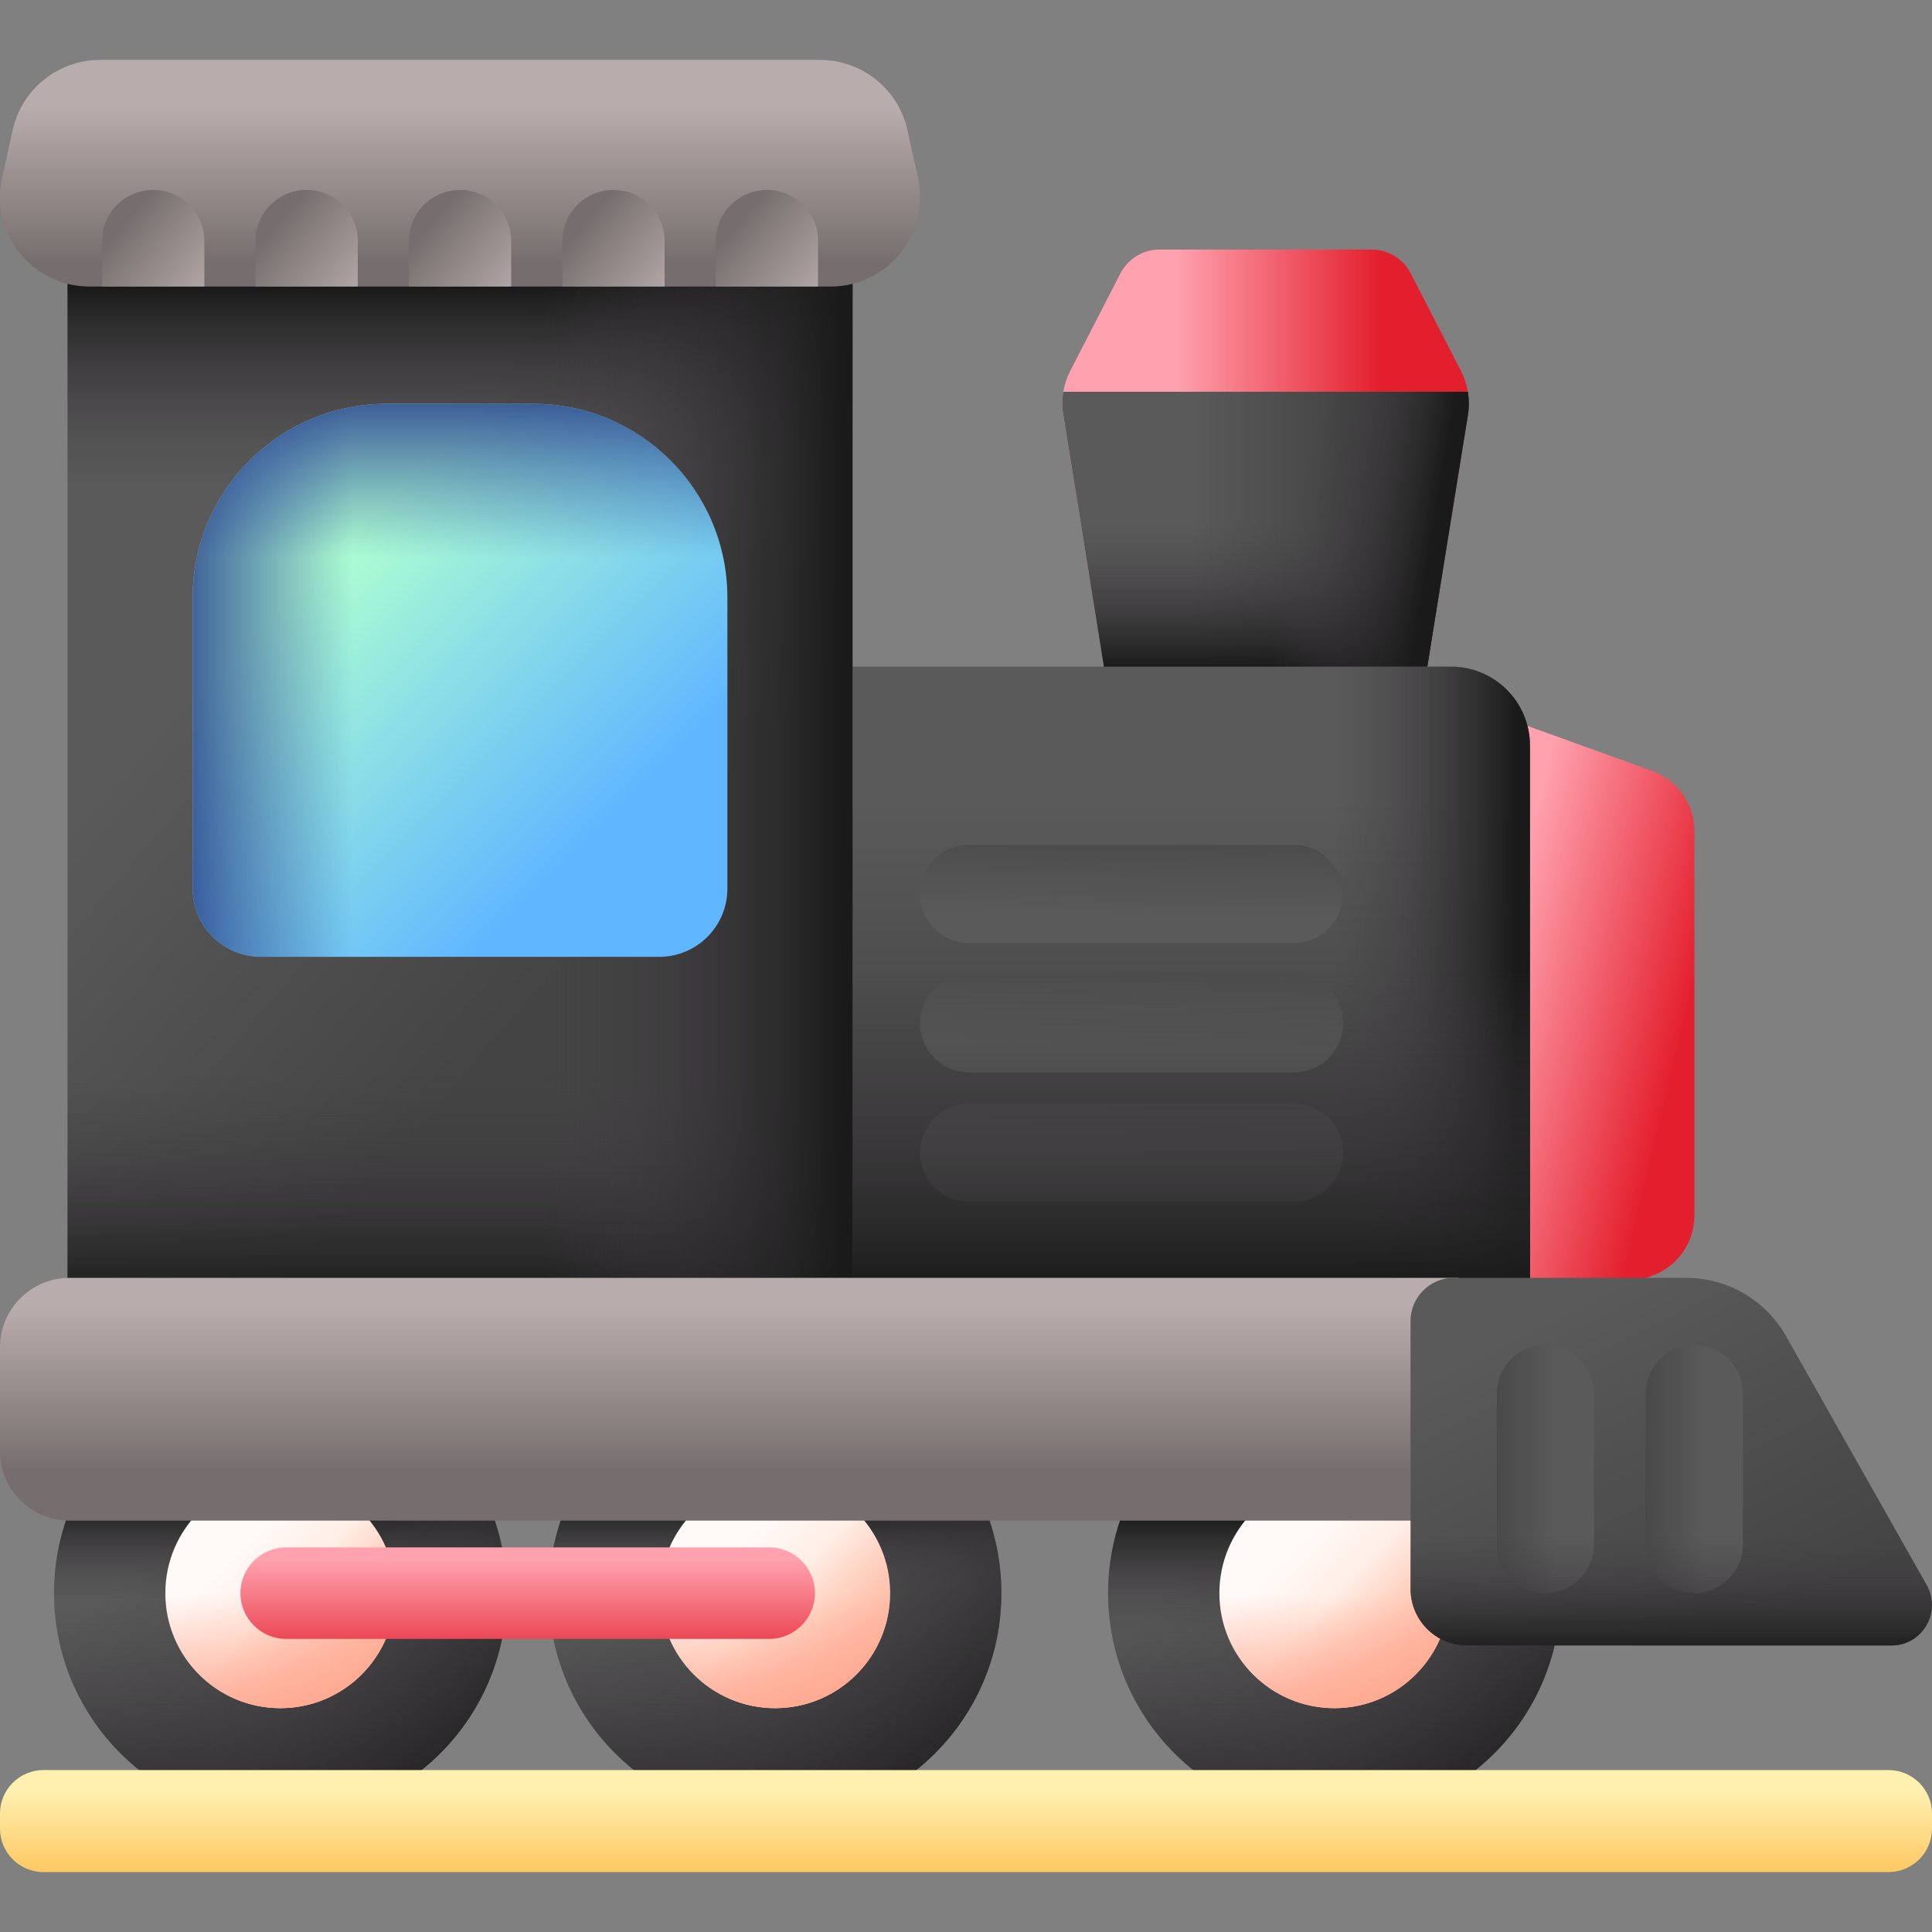 <svg id="Capa_1" enable-background="new 0 0 510 510" height="512" viewBox="0 0 510 510" width="512" xmlns="http://www.w3.org/2000/svg" xmlns:xlink="http://www.w3.org/1999/xlink"><rect x="0" y="0" width="510" height="510" fill="#808080" stroke="none"/><linearGradient id="lg1"><stop offset="0" stop-color="#5a5a5a"/><stop offset="1" stop-color="#444"/></linearGradient><linearGradient id="SVGID_1_" gradientUnits="userSpaceOnUse" x1="329.164" x2="383.473" xlink:href="#lg1" y1="397.467" y2="451.776"/><linearGradient id="lg2"><stop offset="0" stop-color="#433f43" stop-opacity="0"/><stop offset=".317" stop-color="#3b373b" stop-opacity=".317"/><stop offset=".822" stop-color="#242324" stop-opacity=".822"/><stop offset="1" stop-color="#1a1a1a"/></linearGradient><linearGradient id="SVGID_00000139972283496559750630000006590083554158471815_" gradientUnits="userSpaceOnUse" x1="352.247" x2="352.247" xlink:href="#lg2" y1="421.307" y2="491.584"/><linearGradient id="SVGID_00000126313490649678684500000000690775358840880817_" gradientUnits="userSpaceOnUse" x1="352.247" x2="352.247" xlink:href="#lg2" y1="431.63" y2="400.095"/><linearGradient id="SVGID_00000145033823999986633860000012433922663555284381_" gradientTransform="matrix(.707 -.707 .707 .707 3066.008 -1445.827)" gradientUnits="userSpaceOnUse" x1="-3238.647" x2="-3238.647" xlink:href="#lg2" y1="-598.434" y2="-524.459"/><linearGradient id="lg3"><stop offset="0" stop-color="#fffaf8"/><stop offset="1" stop-color="#ffdfcf"/></linearGradient><linearGradient id="SVGID_00000180367435585945556490000005463048939193458832_" gradientUnits="userSpaceOnUse" x1="340.518" x2="368.115" xlink:href="#lg3" y1="408.821" y2="436.418"/><linearGradient id="lg4"><stop offset="0" stop-color="#ffa78f" stop-opacity="0"/><stop offset=".939" stop-color="#ffa78f" stop-opacity=".939"/><stop offset="1" stop-color="#ffa78f"/></linearGradient><linearGradient id="SVGID_00000139998022950087159990000018290691076417973676_" gradientUnits="userSpaceOnUse" x1="352.247" x2="352.247" xlink:href="#lg4" y1="420.935" y2="456.647"/><linearGradient id="SVGID_00000101785219622319853920000016520844937402769326_" gradientTransform="matrix(.707 -.707 .707 .707 3066.008 -1445.827)" gradientUnits="userSpaceOnUse" x1="-3238.647" x2="-3238.647" xlink:href="#lg4" y1="-598.806" y2="-561.215"/><linearGradient id="lg5"><stop offset="0" stop-color="#ffa1ae"/><stop offset="1" stop-color="#e41f2d"/></linearGradient><linearGradient id="SVGID_00000005966909795146688100000010500872161750257076_" gradientUnits="userSpaceOnUse" x1="310.667" x2="364.204" xlink:href="#lg5" y1="144.455" y2="144.455"/><linearGradient id="SVGID_00000089536942949549307820000014669354277052561854_" gradientUnits="userSpaceOnUse" x1="314.666" x2="356.665" xlink:href="#lg1" y1="163.22" y2="163.22"/><linearGradient id="SVGID_00000051371837365543054630000012101022716525899167_" gradientUnits="userSpaceOnUse" x1="334.081" x2="334.081" xlink:href="#lg2" y1="138.13" y2="176.13"/><linearGradient id="SVGID_00000108291252460844539850000008288329795622365347_" gradientUnits="userSpaceOnUse" x1="337.231" x2="373.898" xlink:href="#lg2" y1="162.237" y2="168.237"/><linearGradient id="SVGID_00000069391307602259995580000009917585901194671534_" gradientUnits="userSpaceOnUse" x1="391.808" x2="441.808" xlink:href="#lg5" y1="270.93" y2="282.93"/><linearGradient id="SVGID_00000023989531419735875030000004705015846736567212_" gradientUnits="userSpaceOnUse" x1="283.793" x2="283.793" xlink:href="#lg1" y1="211.464" y2="291.466"/><linearGradient id="SVGID_00000018224514779134788560000012465391360114852241_" gradientUnits="userSpaceOnUse" x1="298.599" x2="299.172" xlink:href="#lg1" y1="242.039" y2="211.146"/><linearGradient id="SVGID_00000179635296809923313650000003602165454014273971_" gradientUnits="userSpaceOnUse" x1="298.599" x2="299.172" xlink:href="#lg1" y1="276.184" y2="245.291"/><linearGradient id="SVGID_00000129207946052354562450000010324222819947533219_" gradientUnits="userSpaceOnUse" x1="298.599" x2="299.172" xlink:href="#lg1" y1="310.329" y2="279.437"/><linearGradient id="SVGID_00000088102076931473404630000008612353253572801467_" gradientUnits="userSpaceOnUse" x1="352" x2="400" xlink:href="#lg2" y1="270.13" y2="270.13"/><linearGradient id="SVGID_00000069389654485010903210000003038997942400066234_" gradientUnits="userSpaceOnUse" x1="283.793" x2="283.793" xlink:href="#lg2" y1="256.13" y2="339.594"/><linearGradient id="SVGID_00000041295816197241922530000004475363177645632133_" gradientUnits="userSpaceOnUse" x1="68.491" x2="162.491" xlink:href="#lg1" y1="159.884" y2="241.884"/><linearGradient id="SVGID_00000132090441642043753730000018319517535173829278_" gradientUnits="userSpaceOnUse" x1="121.44" x2="121.44" xlink:href="#lg2" y1="129.13" y2="75.98"/><linearGradient id="SVGID_00000172441732438465895660000001906746704074573226_" gradientUnits="userSpaceOnUse" x1="121.44" x2="121.44" xlink:href="#lg2" y1="284.13" y2="343.13"/><linearGradient id="SVGID_00000091699334447768525250000007533452561675338380_" gradientUnits="userSpaceOnUse" x1="144" x2="222.314" xlink:href="#lg2" y1="206.073" y2="206.073"/><linearGradient id="lg6"><stop offset="0" stop-color="#b9acac"/><stop offset="1" stop-color="#766e6e"/></linearGradient><linearGradient id="SVGID_00000034784210959385933370000016460409801294306212_" gradientUnits="userSpaceOnUse" x1="121.44" x2="121.44" xlink:href="#lg6" y1="28.13" y2="69.179"/><linearGradient id="SVGID_00000078031250547026270430000015130818398680646305_" gradientUnits="userSpaceOnUse" x1="55.707" x2="32.207" xlink:href="#lg6" y1="79.133" y2="59.633"/><linearGradient id="SVGID_00000175318798329530529370000015697869400835219636_" gradientUnits="userSpaceOnUse" x1="96.207" x2="72.707" xlink:href="#lg6" y1="79.133" y2="59.633"/><linearGradient id="SVGID_00000040566779631371186510000016951196485267405700_" gradientUnits="userSpaceOnUse" x1="136.707" x2="113.207" xlink:href="#lg6" y1="79.133" y2="59.633"/><linearGradient id="SVGID_00000116916158862446333210000011444209635647258796_" gradientUnits="userSpaceOnUse" x1="177.207" x2="153.707" xlink:href="#lg6" y1="79.133" y2="59.633"/><linearGradient id="SVGID_00000057854135217243213130000006914910488902722734_" gradientUnits="userSpaceOnUse" x1="217.707" x2="194.207" xlink:href="#lg6" y1="79.133" y2="59.633"/><linearGradient id="SVGID_00000032636379932883810350000016629713301650500757_" gradientUnits="userSpaceOnUse" x1="83.138" x2="154.653" y1="150.993" y2="222.509"><stop offset="0" stop-color="#aeffd1"/><stop offset="1" stop-color="#60b7ff"/></linearGradient><linearGradient id="lg7"><stop offset="0" stop-color="#1f3596" stop-opacity="0"/><stop offset=".407" stop-color="#1d3290" stop-opacity=".407"/><stop offset=".951" stop-color="#192b7f" stop-opacity=".951"/><stop offset="1" stop-color="#192a7d"/></linearGradient><linearGradient id="SVGID_00000066484696299192495240000003085251567602415235_" gradientUnits="userSpaceOnUse" x1="121.44" x2="121.44" xlink:href="#lg7" y1="147.13" y2="94.046"/><linearGradient id="SVGID_00000093861068398467259950000014830184577896276396_" gradientUnits="userSpaceOnUse" x1="93" x2="36" xlink:href="#lg7" y1="179.598" y2="179.598"/><linearGradient id="SVGID_00000055708371493486044940000010199657392555828904_" gradientUnits="userSpaceOnUse" x1="50.922" x2="105.231" xlink:href="#lg1" y1="397.467" y2="451.776"/><linearGradient id="SVGID_00000172435228740043472210000018368764099070271875_" gradientUnits="userSpaceOnUse" x1="74.005" x2="74.005" xlink:href="#lg2" y1="421.307" y2="491.584"/><linearGradient id="SVGID_00000078043902096512181960000003637163861406046366_" gradientUnits="userSpaceOnUse" x1="74.005" x2="74.005" xlink:href="#lg2" y1="422.63" y2="397.008"/><linearGradient id="SVGID_00000057847834351342462090000005247044212604946334_" gradientTransform="matrix(.707 -.707 .707 .707 3066.008 -1445.827)" gradientUnits="userSpaceOnUse" x1="-3435.394" x2="-3435.394" xlink:href="#lg2" y1="-795.181" y2="-721.206"/><linearGradient id="SVGID_00000054249829205193673180000010259369449485978810_" gradientUnits="userSpaceOnUse" x1="62.275" x2="89.872" xlink:href="#lg3" y1="408.821" y2="436.418"/><linearGradient id="SVGID_00000082350045184691022990000009658613973607504550_" gradientUnits="userSpaceOnUse" x1="74.005" x2="74.005" xlink:href="#lg4" y1="420.935" y2="456.647"/><linearGradient id="SVGID_00000010304372582325617020000006787633075896711814_" gradientTransform="matrix(.707 -.707 .707 .707 3066.008 -1445.827)" gradientUnits="userSpaceOnUse" x1="-3435.394" x2="-3435.394" xlink:href="#lg4" y1="-795.553" y2="-757.962"/><linearGradient id="SVGID_00000107550353275758620490000016890186870564335238_" gradientUnits="userSpaceOnUse" x1="181.517" x2="235.826" xlink:href="#lg1" y1="397.467" y2="451.776"/><linearGradient id="SVGID_00000000938465865014015250000015855890696690448058_" gradientUnits="userSpaceOnUse" x1="204.601" x2="204.601" xlink:href="#lg2" y1="421.307" y2="491.584"/><linearGradient id="SVGID_00000165201853206542691110000001986474375234439576_" gradientUnits="userSpaceOnUse" x1="204.601" x2="204.601" xlink:href="#lg2" y1="420.63" y2="397.194"/><linearGradient id="SVGID_00000060728018270717022630000016879652635795409546_" gradientTransform="matrix(.707 -.707 .707 .707 3066.008 -1445.827)" gradientUnits="userSpaceOnUse" x1="-3343.049" x2="-3343.049" xlink:href="#lg2" y1="-702.836" y2="-628.861"/><linearGradient id="SVGID_00000057142300031643976650000009286827889869395620_" gradientUnits="userSpaceOnUse" x1="192.871" x2="220.468" xlink:href="#lg3" y1="408.821" y2="436.418"/><linearGradient id="SVGID_00000036937544966264061870000010820319005098850724_" gradientUnits="userSpaceOnUse" x1="204.601" x2="204.601" xlink:href="#lg4" y1="420.935" y2="456.647"/><linearGradient id="SVGID_00000049939387977791090410000012330442510517941950_" gradientTransform="matrix(.707 -.707 .707 .707 3066.008 -1445.827)" gradientUnits="userSpaceOnUse" x1="-3343.049" x2="-3343.049" xlink:href="#lg4" y1="-703.208" y2="-665.617"/><linearGradient id="SVGID_00000136376309417933707290000002933279271459523996_" gradientUnits="userSpaceOnUse" x1="139.303" x2="139.303" xlink:href="#lg5" y1="411.963" y2="442.33"/><linearGradient id="SVGID_00000058589013990154995030000012163188190954698644_" gradientUnits="userSpaceOnUse" x1="192.5" x2="192.5" xlink:href="#lg6" y1="345.13" y2="388.13"/><linearGradient id="SVGID_00000080905896338870890590000010933936733440443572_" gradientUnits="userSpaceOnUse" x1="404.157" x2="448.916" xlink:href="#lg1" y1="348.858" y2="437.403"/><linearGradient id="SVGID_00000129903551196807390670000016024572890361770173_" gradientUnits="userSpaceOnUse" x1="410.798" x2="390.138" xlink:href="#lg1" y1="387.785" y2="387.785"/><linearGradient id="SVGID_00000061452551224780365970000009100069689659088276_" gradientUnits="userSpaceOnUse" x1="450.117" x2="429.458" xlink:href="#lg1" y1="387.785" y2="387.785"/><linearGradient id="SVGID_00000013153597979648317220000018259194013623094717_" gradientUnits="userSpaceOnUse" x1="441.173" x2="441.173" xlink:href="#lg2" y1="405.63" y2="436.634"/><linearGradient id="SVGID_00000116194120958490166960000004537445626983136954_" gradientUnits="userSpaceOnUse" x1="255" x2="255" y1="472.993" y2="499.049"><stop offset="0" stop-color="#fef0ae"/><stop offset="1" stop-color="#ffbf51"/></linearGradient><g><g><g><circle cx="352.247" cy="420.551" fill="url(#SVGID_1_)" r="59.741"/><path d="m292.506 420.551c0 32.994 26.747 59.741 59.741 59.741s59.741-26.747 59.741-59.741c0-7.146-1.259-13.996-3.56-20.348h-112.362c-2.301 6.351-3.56 13.202-3.56 20.348z" fill="url(#SVGID_00000139972283496559750630000006590083554158471815_)"/><path d="m292.506 420.551c0 32.994 26.747 59.741 59.741 59.741s59.741-26.747 59.741-59.741c0-7.146-1.259-13.996-3.56-20.348h-112.362c-2.301 6.351-3.56 13.202-3.56 20.348z" fill="url(#SVGID_00000126313490649678684500000000690775358840880817_)"/><path d="m310.004 462.794c23.33 23.33 61.156 23.33 84.487 0 23.33-23.33 23.33-61.157 0-84.487-5.053-5.053-10.787-9.007-16.905-11.871l-79.453 79.453c2.864 6.118 6.818 11.852 11.871 16.905z" fill="url(#SVGID_00000145033823999986633860000012433922663555284381_)"/></g><g><circle cx="352.247" cy="420.551" fill="url(#SVGID_00000180367435585945556490000005463048939193458832_)" r="30.358"/><path d="m321.89 420.551c0 16.766 13.592 30.358 30.358 30.358s30.358-13.592 30.358-30.358c0-3.631-.64-7.112-1.809-10.34h-57.098c-1.17 3.227-1.809 6.708-1.809 10.34z" fill="url(#SVGID_00000139998022950087159990000018290691076417973676_)"/><path d="m330.781 442.017c11.855 11.855 31.077 11.855 42.932 0s11.855-31.077 0-42.932c-2.568-2.568-5.481-4.577-8.59-6.032l-40.374 40.374c1.455 3.108 3.465 6.022 6.032 8.59z" fill="url(#SVGID_00000101785219622319853920000016520844937402769326_)"/></g></g><path d="m362.088 65.876h-56.012c-4.341 0-8.318 2.426-10.305 6.285l-13.267 25.769c-1.831 3.557-2.475 7.607-1.837 11.556l18.339 113.548h70.15l18.339-113.548c.638-3.95-.006-7.999-1.837-11.556l-13.266-25.769c-1.987-3.859-5.964-6.285-10.304-6.285z" fill="url(#SVGID_00000005966909795146688100000010500872161750257076_)"/><path d="m387.5 109.49-18.34 113.54h-70.15l-18.34-113.54c-.33-2.03-.32-4.08.02-6.08h106.78c.34 2 .35 4.05.03 6.08z" fill="url(#SVGID_00000089536942949549307820000014669354277052561854_)"/><path d="m387.5 109.49-18.34 113.54h-70.15l-18.34-113.54c-.33-2.03-.32-4.08.02-6.08h106.78c.34 2 .35 4.05.03 6.08z" fill="url(#SVGID_00000051371837365543054630000012101022716525899167_)"/><path d="m387.5 109.49-18.34 113.54h-70.15l-18.34-113.54c-.33-2.03-.32-4.08.02-6.08h106.78c.34 2 .35 4.05.03 6.08z" fill="url(#SVGID_00000108291252460844539850000008288329795622365347_)"/><path d="m436.16 336.742-47.682 17.215v-167.653l47.682 17.215c6.667 2.407 11.109 8.734 11.109 15.822v101.579c0 7.088-4.443 13.415-11.109 15.822z" fill="url(#SVGID_00000069391307602259995580000009917585901194671534_)"/><path d="m383.029 364.282h-219.321v-188.303h219.321c11.514 0 20.848 9.334 20.848 20.848v146.608c0 11.513-9.334 20.847-20.848 20.847z" fill="url(#SVGID_00000023989531419735875030000004705015846736567212_)"/><g><path d="m341.593 248.936h-85.763c-7.153 0-12.951-5.798-12.951-12.951 0-7.153 5.798-12.951 12.951-12.951h85.763c7.153 0 12.951 5.798 12.951 12.951 0 7.153-5.798 12.951-12.951 12.951z" fill="url(#SVGID_00000018224514779134788560000012465391360114852241_)"/><path d="m341.593 283.081h-85.763c-7.153 0-12.951-5.798-12.951-12.951 0-7.153 5.798-12.951 12.951-12.951h85.763c7.153 0 12.951 5.798 12.951 12.951 0 7.153-5.798 12.951-12.951 12.951z" fill="url(#SVGID_00000179635296809923313650000003602165454014273971_)"/><path d="m341.593 317.227h-85.763c-7.153 0-12.951-5.798-12.951-12.951 0-7.153 5.798-12.951 12.951-12.951h85.763c7.153 0 12.951 5.798 12.951 12.951 0 7.152-5.798 12.951-12.951 12.951z" fill="url(#SVGID_00000129207946052354562450000010324222819947533219_)"/></g><path d="m383.029 175.979h-80.029v188.303h80.029c11.514 0 20.847-9.334 20.847-20.848v-146.608c.001-11.514-9.333-20.847-20.847-20.847z" fill="url(#SVGID_00000088102076931473404630000008612353253572801467_)"/><path d="m163.708 234.13v130.152h219.321c11.514 0 20.847-9.334 20.847-20.848v-109.304z" fill="url(#SVGID_00000069389654485010903210000003038997942400066234_)"/><path d="m17.833 47.864h207.213v316.418h-207.213z" fill="url(#SVGID_00000041295816197241922530000004475363177645632133_)"/><path d="m17.833 47.864h207.213v127.266h-207.213z" fill="url(#SVGID_00000132090441642043753730000018319517535173829278_)"/><path d="m17.833 237.016h207.213v127.266h-207.213z" fill="url(#SVGID_00000172441732438465895660000001906746704074573226_)"/><path d="m110 47.864h115.046v316.418h-115.046z" fill="url(#SVGID_00000091699334447768525250000007533452561675338380_)"/><path d="m219.274 75.635h-195.669c-15.08 0-26.29-13.952-23.042-28.678l2.784-12.623c2.385-10.813 11.969-18.513 23.042-18.513h190.1c11.073 0 20.657 7.7 23.042 18.513l2.784 12.623c3.249 14.726-7.961 28.678-23.041 28.678z" fill="url(#SVGID_00000034784210959385933370000016460409801294306212_)"/><g><path d="m53.94 75.635h-27v-12c0-7.456 6.044-13.5 13.5-13.5 7.456 0 13.5 6.044 13.5 13.5z" fill="url(#SVGID_00000078031250547026270430000015130818398680646305_)"/><path d="m94.44 75.635h-27v-12c0-7.456 6.044-13.5 13.5-13.5 7.456 0 13.5 6.044 13.5 13.5z" fill="url(#SVGID_00000175318798329530529370000015697869400835219636_)"/><path d="m134.94 75.635h-27v-12c0-7.456 6.044-13.5 13.5-13.5 7.456 0 13.5 6.044 13.5 13.5z" fill="url(#SVGID_00000040566779631371186510000016951196485267405700_)"/><path d="m175.44 75.635h-27v-12c0-7.456 6.044-13.5 13.5-13.5 7.456 0 13.5 6.044 13.5 13.5z" fill="url(#SVGID_00000116916158862446333210000011444209635647258796_)"/><path d="m215.94 75.635h-27v-12c0-7.456 6.044-13.5 13.5-13.5 7.456 0 13.5 6.044 13.5 13.5z" fill="url(#SVGID_00000057854135217243213130000006914910488902722734_)"/></g><path d="m173.995 252.585h-105.111c-9.951 0-18.017-8.067-18.017-18.017v-76.832c0-28.236 22.89-51.126 51.126-51.126h38.894c28.236 0 51.126 22.89 51.126 51.126v76.832c0 9.95-8.067 18.017-18.018 18.017z" fill="url(#SVGID_00000032636379932883810350000016629713301650500757_)"/><path d="m173.995 252.585h-105.111c-9.951 0-18.017-8.067-18.017-18.017v-76.832c0-28.236 22.89-51.126 51.126-51.126h38.894c28.236 0 51.126 22.89 51.126 51.126v76.832c0 9.95-8.067 18.017-18.018 18.017z" fill="url(#SVGID_00000066484696299192495240000003085251567602415235_)"/><path d="m173.995 252.585h-105.111c-9.951 0-18.017-8.067-18.017-18.017v-76.832c0-28.236 22.89-51.126 51.126-51.126h38.894c28.236 0 51.126 22.89 51.126 51.126v76.832c0 9.95-8.067 18.017-18.018 18.017z" fill="url(#SVGID_00000093861068398467259950000014830184577896276396_)"/><g><g><g><g><circle cx="74.005" cy="420.551" fill="url(#SVGID_00000055708371493486044940000010199657392555828904_)" r="59.741"/><path d="m14.264 420.551c0 32.994 26.747 59.741 59.741 59.741s59.741-26.747 59.741-59.741c0-7.146-1.259-13.996-3.56-20.348h-112.363c-2.301 6.351-3.559 13.202-3.559 20.348z" fill="url(#SVGID_00000172435228740043472210000018368764099070271875_)"/><path d="m14.264 420.551c0 32.994 26.747 59.741 59.741 59.741s59.741-26.747 59.741-59.741c0-7.146-1.259-13.996-3.56-20.348h-112.363c-2.301 6.351-3.559 13.202-3.559 20.348z" fill="url(#SVGID_00000078043902096512181960000003637163861406046366_)"/><path d="m31.761 462.794c23.33 23.33 61.156 23.33 84.487 0 23.33-23.33 23.33-61.157 0-84.487-5.053-5.053-10.787-9.007-16.905-11.871l-79.453 79.453c2.865 6.118 6.819 11.852 11.871 16.905z" fill="url(#SVGID_00000057847834351342462090000005247044212604946334_)"/></g><g><circle cx="74.005" cy="420.551" fill="url(#SVGID_00000054249829205193673180000010259369449485978810_)" r="30.358"/><path d="m43.647 420.551c0 16.766 13.592 30.358 30.358 30.358s30.358-13.592 30.358-30.358c0-3.631-.64-7.112-1.809-10.34h-57.098c-1.169 3.227-1.809 6.708-1.809 10.34z" fill="url(#SVGID_00000082350045184691022990000009658613973607504550_)"/><path d="m52.539 442.017c11.855 11.855 31.077 11.855 42.932 0s11.855-31.077 0-42.932c-2.568-2.568-5.481-4.577-8.59-6.032l-40.374 40.374c1.455 3.108 3.464 6.022 6.032 8.59z" fill="url(#SVGID_00000010304372582325617020000006787633075896711814_)"/></g></g><g><g><circle cx="204.601" cy="420.551" fill="url(#SVGID_00000107550353275758620490000016890186870564335238_)" r="59.741"/><path d="m144.859 420.551c0 32.994 26.747 59.741 59.741 59.741s59.741-26.747 59.741-59.741c0-7.146-1.259-13.996-3.56-20.348h-112.362c-2.301 6.351-3.56 13.202-3.56 20.348z" fill="url(#SVGID_00000000938465865014015250000015855890696690448058_)"/><path d="m144.859 420.551c0 32.994 26.747 59.741 59.741 59.741s59.741-26.747 59.741-59.741c0-7.146-1.259-13.996-3.56-20.348h-112.362c-2.301 6.351-3.56 13.202-3.56 20.348z" fill="url(#SVGID_00000165201853206542691110000001986474375234439576_)"/><path d="m162.357 462.794c23.33 23.33 61.156 23.33 84.487 0 23.33-23.33 23.33-61.157 0-84.487-5.053-5.053-10.787-9.007-16.905-11.871l-79.453 79.453c2.864 6.118 6.818 11.852 11.871 16.905z" fill="url(#SVGID_00000060728018270717022630000016879652635795409546_)"/></g><g><circle cx="204.601" cy="420.551" fill="url(#SVGID_00000057142300031643976650000009286827889869395620_)" r="30.358"/><path d="m174.243 420.551c0 16.766 13.592 30.358 30.358 30.358s30.358-13.592 30.358-30.358c0-3.631-.64-7.112-1.809-10.34h-57.098c-1.169 3.227-1.809 6.708-1.809 10.34z" fill="url(#SVGID_00000036937544966264061870000010820319005098850724_)"/><path d="m183.134 442.017c11.855 11.855 31.077 11.855 42.932 0s11.855-31.077 0-42.932c-2.568-2.568-5.481-4.577-8.59-6.032l-40.374 40.374c1.456 3.108 3.465 6.022 6.032 8.59z" fill="url(#SVGID_00000049939387977791090410000012330442510517941950_)"/></g></g></g><path d="m203.062 432.627h-127.519c-6.669 0-12.076-5.407-12.076-12.076 0-6.669 5.407-12.076 12.076-12.076h127.519c6.669 0 12.076 5.407 12.076 12.076 0 6.669-5.406 12.076-12.076 12.076z" fill="url(#SVGID_00000136376309417933707290000002933279271459523996_)"/></g><path d="m385 401.408h-366.655c-10.132 0-18.345-8.213-18.345-18.344v-27.397c0-10.132 8.213-18.345 18.345-18.345h366.655z" fill="url(#SVGID_00000058589013990154995030000012163188190954698644_)"/><g><path d="m499.3 434.363h-112.036c-8.239 0-14.918-6.679-14.918-14.918v-70.725c0-6.295 5.103-11.398 11.398-11.398h61.366c10.918 0 20.991 5.878 26.361 15.384l37.131 65.717c4.025 7.122-1.121 15.94-9.302 15.94z" fill="url(#SVGID_00000080905896338870890590000010933936733440443572_)"/><g><path d="m407.949 420.551c-7.079 0-12.817-5.738-12.817-12.817v-39.896c0-7.079 5.738-12.817 12.817-12.817 7.079 0 12.817 5.738 12.817 12.817v39.896c.001 7.078-5.738 12.817-12.817 12.817z" fill="url(#SVGID_00000129903551196807390670000016024572890361770173_)"/><path d="m447.269 420.551c-7.079 0-12.817-5.738-12.817-12.817v-39.896c0-7.079 5.738-12.817 12.817-12.817 7.079 0 12.817 5.738 12.817 12.817v39.896c0 7.078-5.738 12.817-12.817 12.817z" fill="url(#SVGID_00000061452551224780365970000009100069689659088276_)"/></g><path d="m372.346 419.445c0 8.239 6.679 14.918 14.918 14.918h112.036c8.181 0 13.326-8.818 9.302-15.94l-28.134-49.793h-108.122z" fill="url(#SVGID_00000013153597979648317220000018259194013623094717_)"/></g><path d="m498.529 494.179h-487.058c-6.335 0-11.471-5.136-11.471-11.471v-3.981c0-6.336 5.136-11.471 11.471-11.471h487.057c6.336 0 11.471 5.136 11.471 11.471v3.981c.001 6.335-5.135 11.471-11.47 11.471z" fill="url(#SVGID_00000116194120958490166960000004537445626983136954_)"/></g></svg>